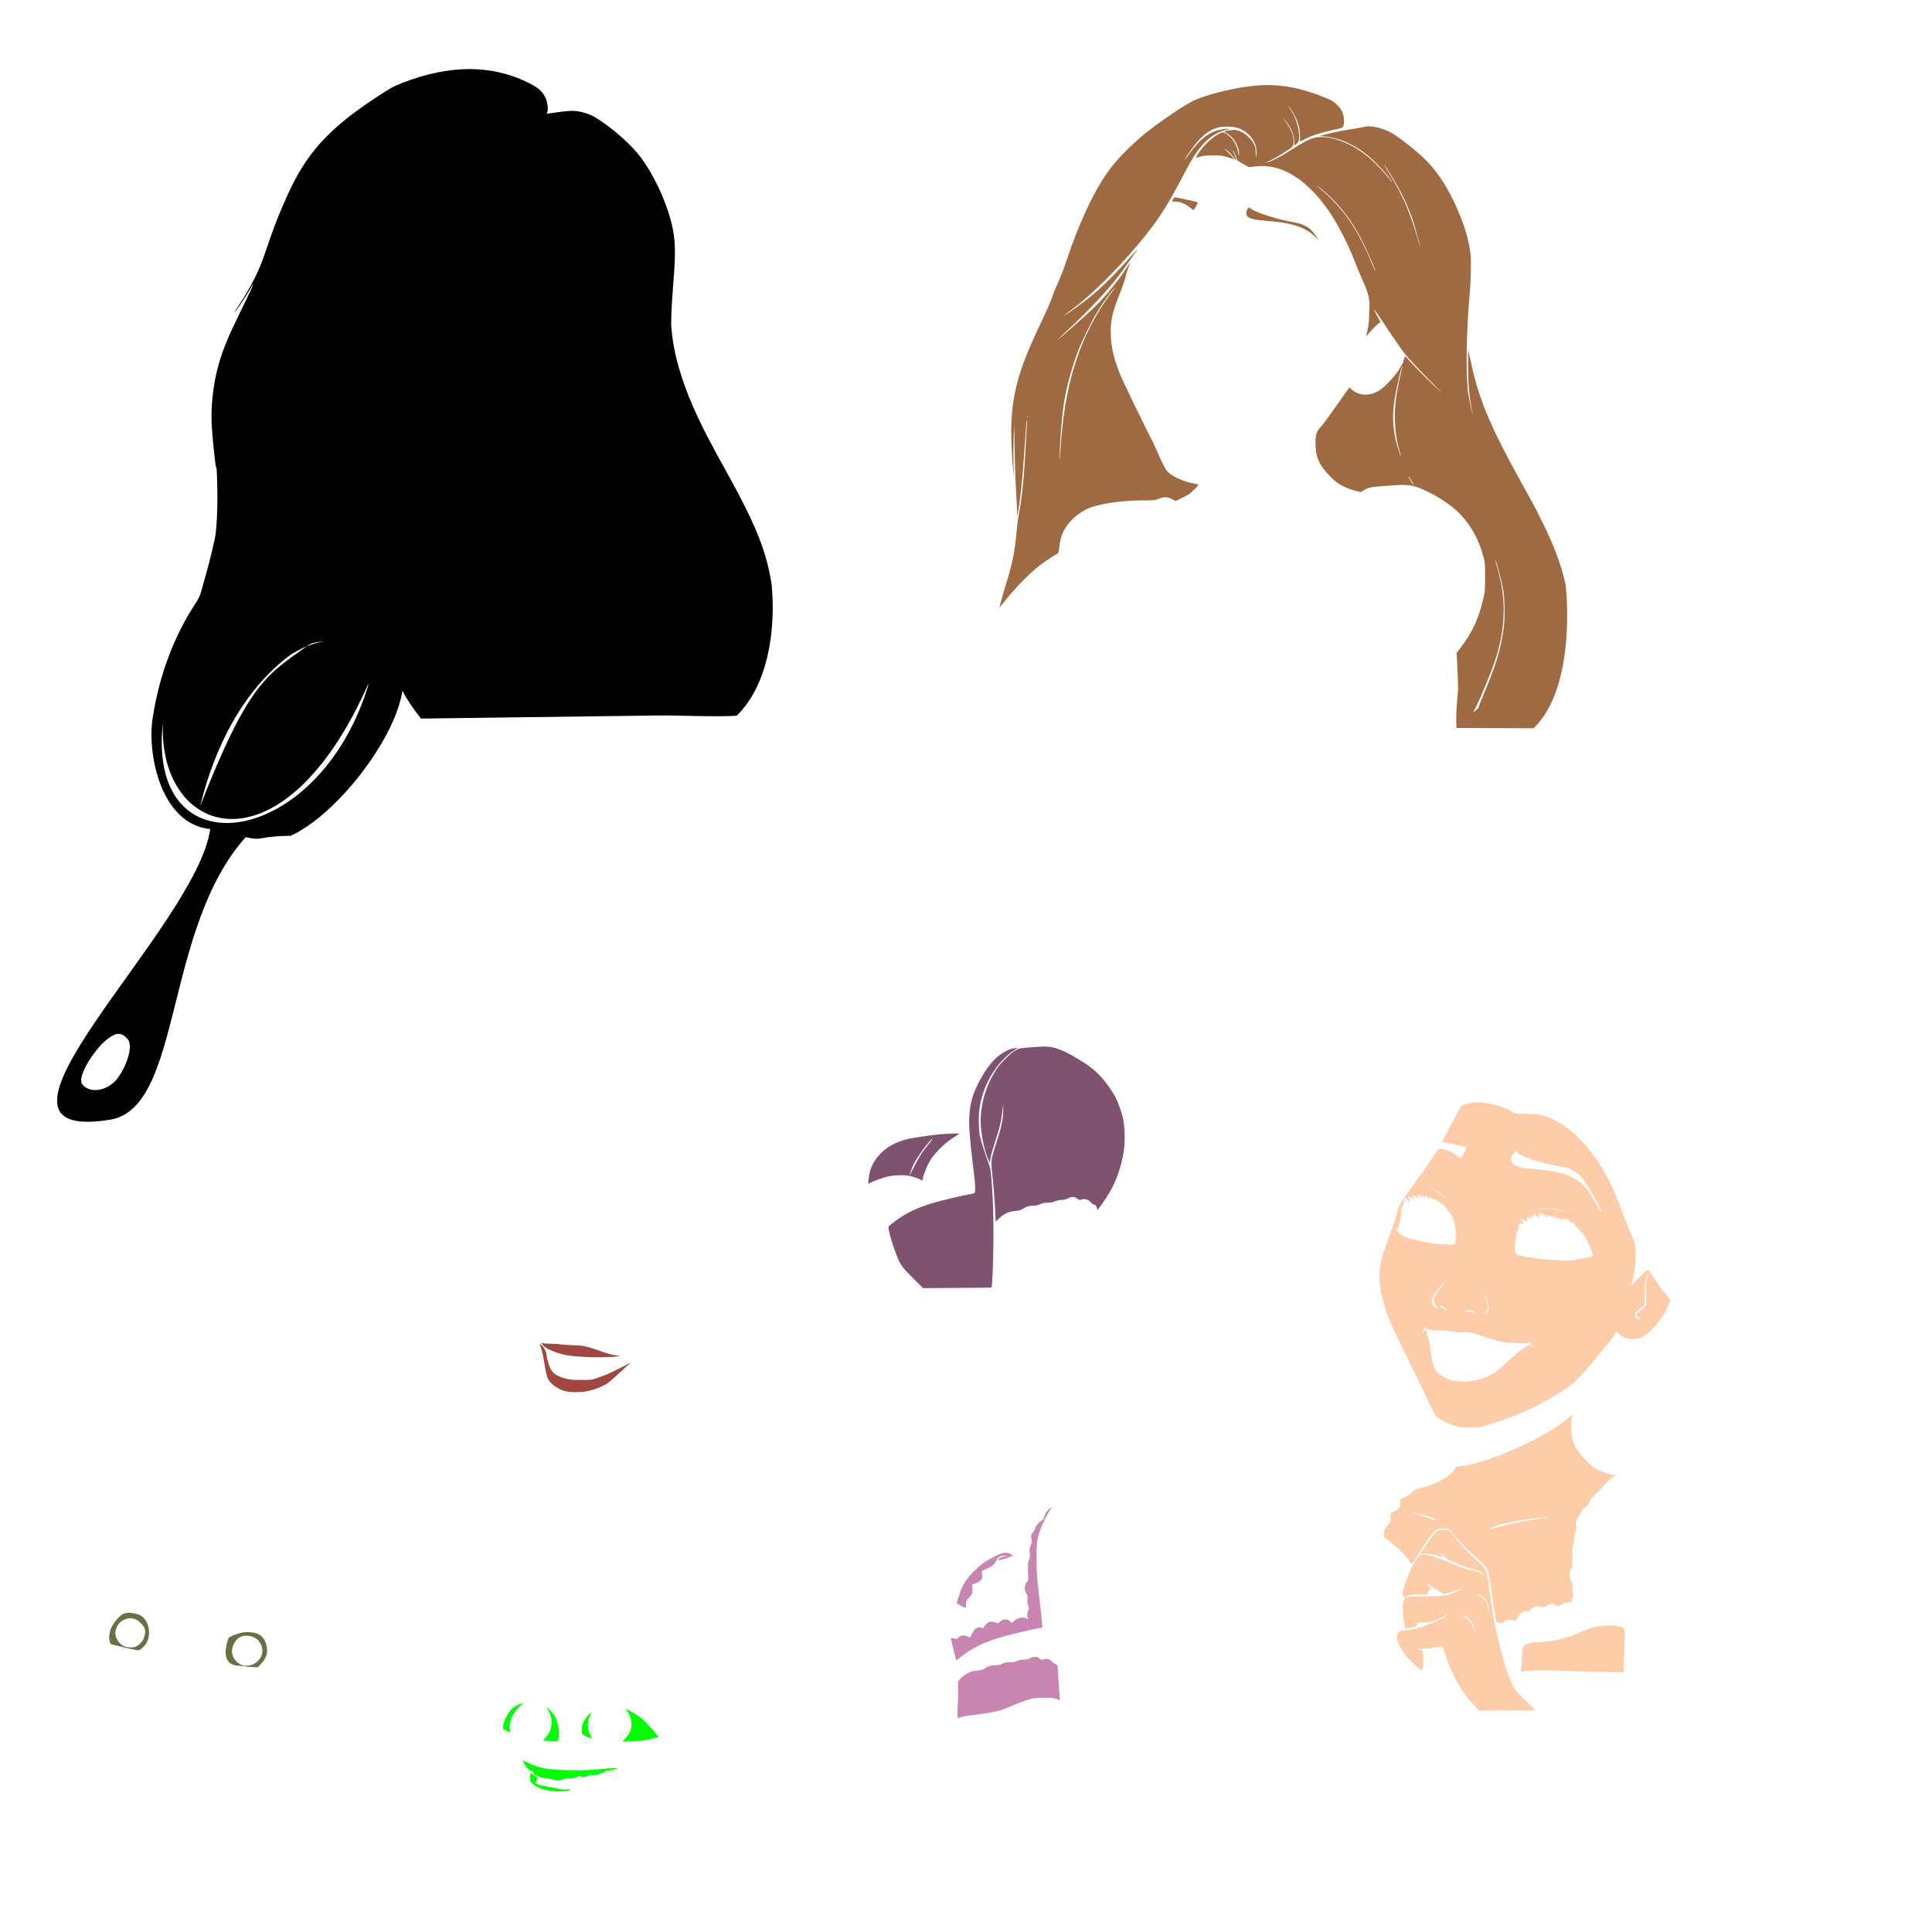 <?xml version="1.0" encoding="UTF-8" standalone="no"?>
<!-- Created with Inkscape (http://www.inkscape.org/) -->

<svg
   xmlns:dc="http://purl.org/dc/elements/1.1/"
   xmlns:cc="http://creativecommons.org/ns#"
   xmlns:rdf="http://www.w3.org/1999/02/22-rdf-syntax-ns#"
   xmlns:svg="http://www.w3.org/2000/svg"
   xmlns="http://www.w3.org/2000/svg"
   xmlns:sodipodi="http://sodipodi.sourceforge.net/DTD/sodipodi-0.dtd"
   xmlns:inkscape="http://www.inkscape.org/namespaces/inkscape"
   width="1080"
   height="1080"
   id="svg2"
   version="1.1"
   inkscape:version="0.47 r22583"
   sodipodi:docname="New document 13">
  <defs
     id="defs4">
    <inkscape:perspective
       sodipodi:type="inkscape:persp3d"
       inkscape:vp_x="0 : 526.18109 : 1"
       inkscape:vp_y="0 : 1000 : 0"
       inkscape:vp_z="744.09448 : 526.18109 : 1"
       inkscape:persp3d-origin="372.04724 : 350.78739 : 1"
       id="perspective10" />
    <inkscape:perspective
       id="perspective3786"
       inkscape:persp3d-origin="0.5 : 0.33333333 : 1"
       inkscape:vp_z="1 : 0.5 : 1"
       inkscape:vp_y="0 : 1000 : 0"
       inkscape:vp_x="0 : 0.5 : 1"
       sodipodi:type="inkscape:persp3d" />
  </defs>
  <sodipodi:namedview
     id="base"
     pagecolor="#ffffff"
     bordercolor="#666666"
     borderopacity="1.0"
     inkscape:pageopacity="0.0"
     inkscape:pageshadow="2"
     inkscape:zoom="0.35"
     inkscape:cx="375"
     inkscape:cy="520"
     inkscape:document-units="px"
     inkscape:current-layer="layer1"
     showgrid="false"
     units="in"
     inkscape:window-width="1280"
     inkscape:window-height="1005"
     inkscape:window-x="-4"
     inkscape:window-y="-4"
     inkscape:window-maximized="1" />
  <g
     inkscape:label="Layer 1"
     inkscape:groupmode="layer"
     id="layer1"
     transform="translate(0,27.638)">
    <path
       style="fill:#000000"
       d="m 262.379,10.966 c -11.659,0.033 -24.359,2.635 -37.165,7.618 -5.487,2.135 -7.069,3.019 -15.886,8.856 -25.597,16.945 -38.096,30.751 -48.36,53.418 -4.943,10.915 -7.439,17.233 -11.405,28.896 -3.317,9.755 -4.432,12.551 -7.198,18.068 -2.581,5.15 -5.208,9.699 -8.373,14.469 -2.989,4.505 -3.426,5.244 -2.235,3.872 1.303,-1.501 6.228,-8.978 8.1,-12.308 0.902,-1.604 1.677,-2.876 1.731,-2.822 0.195,0.195 -2.293,5.593 -7.061,15.298 -6.842,13.922 -9.697,20.79 -12.171,29.306 -3.301,11.359 -4.743,24.806 -3.893,36.336 0.715,9.698 2.22,23.251 2.403,21.657 0.241,-2.104 0.66,8.785 0.661,17.134 0,7.27 -0.426,15.817 -1.018,20.303 -0.441,3.34 -3.836,17.281 -6.012,24.678 -0.896,3.047 -1.902,6.598 -2.235,7.89 -0.448,1.742 -1.237,3.334 -3.053,6.138 -12.336,18.895 -19.979,40.127 -23.608,62.315 -3.9,20.499 4.005,61.081 31.918,63.721 -7.718,55.363 -144.289,176.765 -56.009,162.477 40.676,-6.583 29.638,-106.306 75.809,-157.913 10.602,2.266 6.176,-0.625 25.046,-0.766 25.376,-11.387 58.405,-53.561 62.578,-81.118 2.572,4.828 5.924,10.009 10.419,15.56 l 133.381,-1.742 c 0.021,0.059 0.031,0.097 0.052,0.157 l 0.032,-0.157 c 1.986,-0.005 5.424,-0.01 5.477,-0.01 0.431,0 31.854,0.949 37.616,0.073 17.861,-17.618 21.777,-48.958 19.422,-73.269 -2.998,-19.159 -9.018,-33.963 -26.609,-65.473 -12.545,-22.471 -18.976,-36.196 -23.598,-50.364 -3.14,-9.627 -4.962,-18.113 -5.771,-26.84 -0.395,-4.265 -0.096,-11.791 1.028,-25.875 1.306,-16.353 1.219,-22.747 -0.409,-30.722 -2.836,-13.898 -11.31,-31.924 -19.663,-41.834 -5.185,-6.152 -13.005,-12.999 -20.912,-18.32 -3.444,-2.318 -5.499,-3.319 -8.856,-4.291 -5.087,-1.474 -7.231,-1.426 -19.632,0.378 -1.452,0.211 -1.463,0.196 -1.049,-0.577 0.68,-1.27 0.22,-5.631 -0.829,-7.922 -1.81,-3.954 -4.15,-5.948 -10.734,-9.16 -9.502,-4.636 -20.816,-7.167 -31.929,-7.135 z m -81.254,320.064 -1.941,0.315 c -2.272,0.363 -4.979,1.19 -7.775,2.34 -22.036,15.958 -32.337,19.711 -59.566,89.428 7.877,-32.149 23.391,-64.412 50.396,-84.612 2.868,-1.872 6.074,-3.543 9.17,-4.816 2.096,-1.746 4.87,-2.273 7.534,-2.539 l 2.182,-0.115 z m 24.857,23.44 c -0.076,0.406 -0.151,0.867 -0.231,1.301 -27.804,90.753 -124.207,105.157 -114.673,20.356 -2.96,64.013 66.72,87.361 114.904,-21.657 z M 66.105,550.314 c 1.951,-0.077 3.626,0.99 5.435,3.169 3.617,4.358 -2.6,19.554 -8.394,24.364 -5.794,4.81 -13.423,5.176 -17.04,0.818 -3.617,-4.357 7.133,-19.837 12.927,-24.647 2.897,-2.405 5.121,-3.627 7.072,-3.704 z"
       id="path8587" />
    <path
       id="path8507"
       style="fill:#7f5370;fill-opacity:1"
       d="m 584.03,557.397 c 5.226,-0.023 10.123,1.804 18.666,6.957 5.866,3.538 8.891,5.863 12.329,9.475 2.9,3.048 6.872,8.609 8.604,12.056 1.407,2.799 3.28,8.001 4.092,11.353 1.01,4.168 1.262,13.261 0.504,18.425 -0.988,6.733 -3.083,13.545 -6.065,19.757 -1.513,3.153 -5.925,10.035 -7.869,12.276 l -1.018,1.175 -0.01,-0.923 c -0.015,-1.014 -1.062,-2.266 -1.889,-2.266 -0.289,0 -0.913,-0.457 -1.385,-1.018 -1.549,-1.841 -3.595,-2.448 -5.645,-1.668 -0.73,0.278 -1.068,0.202 -1.952,-0.462 -1.763,-1.324 -3.008,-1.411 -5.162,-0.357 -1.343,0.657 -2.454,0.936 -3.924,0.976 -1.286,0.035 -2.667,0.326 -3.693,0.787 -1.188,0.534 -2.295,0.743 -4.029,0.745 -1.839,0.003 -2.805,0.196 -4.187,0.839 -1.244,0.579 -2.379,0.838 -3.693,0.839 -2.424,0.003 -3.885,0.411 -5.834,1.647 -1.243,0.788 -2.177,1.054 -4.575,1.322 -2.218,0.248 -3.546,0.611 -5.036,1.364 -1.114,0.562 -2.839,1.824 -3.84,2.801 l -1.826,1.773 -0.231,-5.383 c -0.228,-5.358 -0.931,-14.37 -1.521,-19.485 -0.649,-5.621 -0.754,-8.811 -0.357,-10.786 0.218,-1.085 1.352,-4.919 2.529,-8.52 2.967,-9.084 3.908,-13.792 3.798,-19.075 -0.03,-1.418 -0.106,-2.052 -0.168,-1.406 -0.739,7.711 -1.564,11.441 -4.522,20.398 -1.123,3.4 -2.217,7.333 -2.434,8.74 l -0.399,2.55 -1.039,-2.329 c -1.899,-4.257 -3.519,-11.854 -3.977,-18.614 -0.676,-9.99 2.757,-22.274 8.73,-31.215 2.539,-3.8 8.239,-9.423 10.912,-10.765 2.042,-1.025 2.55,-1.123 7.89,-1.532 3.139,-0.24 6.841,-0.445 8.226,-0.451 z m -15.581,0.745 c 0.655,-0.031 0.076,0.318 -2.455,1.962 -2.391,1.552 -6.34,5.471 -8.761,8.688 -5.359,7.12 -8.829,15.69 -9.832,24.301 -0.432,3.711 -0.221,11.783 0.367,14.312 0.761,3.269 2.913,10.018 5.005,15.686 1.112,3.013 1.325,4.909 2.109,18.226 0.802,13.626 0.419,45.54 -0.609,50.784 -0.021,0.107 -17.518,0.23 -38.434,0.346 -0.492,-0.68 -1.901,-2.112 -4.9,-5.047 -5.85,-5.725 -7.401,-7.702 -8.982,-11.458 -3.019,-7.173 -5.899,-17.196 -5.183,-18.058 0.234,-0.282 2.008,-1.691 3.935,-3.137 5.622,-4.221 12.463,-7.457 21.205,-10.031 4.614,-1.359 17.307,-4.357 20.398,-4.816 1.995,-0.296 2.466,-0.48 2.655,-1.06 0.353,-1.086 0.203,-4.721 -0.367,-9.129 -1.239,-9.581 -2.567,-22.503 -2.76,-26.84 -0.475,-10.709 1.247,-18.299 6.138,-27.05 4.148,-7.422 8.164,-12.196 12.413,-14.753 3.237,-1.948 4.611,-2.493 7.02,-2.802 0.466,-0.06 0.82,-0.116 1.039,-0.126 z m -33.638,47.839 c 1.312,0 1.528,0.104 1.196,0.325 -0.355,0.236 -2.174,1.425 -4.04,2.655 -4.425,2.915 -10.111,8.726 -12.255,12.518 -1.751,3.097 -3.804,8.309 -3.851,9.79 l -0.032,1.049 -2.182,-0.934 c -3.8,-1.613 -6.223,-2.099 -10.241,-2.078 -4.155,0.023 -7.541,0.64 -11.857,2.161 -1.6,0.564 -3.651,1.401 -4.554,1.857 l -1.647,0.829 0.241,-2.739 c 0.418,-4.791 1.951,-8.585 4.984,-12.339 4.176,-5.168 9.949,-8.488 17.701,-10.178 7.897,-1.443 15.364,-2.496 22.863,-2.823 1.701,-0.064 2.885,-0.095 3.672,-0.094 z m -13.63,2.875 c -0.624,0.117 -9.392,10.556 -11.437,16.725 -0.813,1.967 -1.416,3.642 -1.343,3.714 0.073,0.073 1.221,-2.029 2.55,-4.669 1.329,-2.64 3.413,-6.317 4.638,-8.163 4.48,-5.585 5.876,-7.66 5.593,-7.607 z" />
    <path
       id="path8597"
       style="fill:#c985b1;fill-opacity:1"
       d="m 562.07,840.376 c 1.114,-0.014 2.109,0.311 3.284,0.944 l 1.165,0.63 c 0.165,0.015 0.23,0.038 0.189,0.094 l -0.189,-0.094 c -2.641,0.193 0.499,0.214 -5.173,1.857 -2.98,0.817 -3.442,0.882 -3.442,0.441 0,-0.556 2.011,-1.583 3.284,-1.689 0.085,-0.007 0.166,0.012 0.241,0 l 2.13,-0.514 c -3.149,-0.17 -3.59,-0.12 -4.774,0.546 -0.951,0.534 -1.461,1.127 -1.868,2.193 -0.711,1.86 -1.955,2.909 -5.362,4.512 l -2.728,1.28 0.168,1.668 c 0.088,0.917 0.07,2.031 -0.042,2.476 -0.24,0.955 -2.239,2.354 -4.187,2.938 l -1.385,0.42 0.199,1.91 c 0.265,2.532 -0.23,3.916 -2.067,5.718 -1.438,1.411 -1.511,1.563 -1.511,3.4 0,1.059 -0.113,1.993 -0.252,2.078 -0.139,0.085 -1.321,-0.472 -2.634,-1.238 -2.044,-1.193 -2.353,-1.492 -2.13,-2.067 0.143,-0.369 0.668,-2.024 1.165,-3.683 1.723,-5.76 4.075,-9.441 9.118,-14.291 3.51,-3.376 6.406,-5.359 11.29,-7.733 2.456,-1.194 4.076,-1.777 5.509,-1.794 z m 25.975,-25.654 -1.039,0.745 c -0.574,0.409 -1.421,1.236 -1.878,1.836 -0.884,1.159 -1.922,3.713 -1.626,4.008 0.097,0.097 -0.542,0.631 -1.417,1.175 -1.622,1.01 -3.515,3.393 -3.515,4.428 0,0.316 -0.45,1.138 -0.997,1.826 -1.335,1.68 -1.497,2.342 -1.007,4.092 0.354,1.265 0.338,1.665 -0.126,2.728 -0.884,2.026 -1.179,3.977 -0.839,5.488 0.25,1.111 0.168,1.745 -0.388,3.232 -0.613,1.639 -0.673,2.384 -0.535,6.6 l 0.157,4.753 -0.986,1.469 c -1.293,1.925 -1.333,3.938 -0.115,6.065 0.765,1.337 0.843,1.749 0.651,3.557 -0.168,1.575 -0.085,2.317 0.357,3.242 0.534,1.12 0.536,1.295 0.021,2.581 -0.608,1.52 -0.708,3.286 -0.231,4.04 0.487,0.771 0.039,1.081 -0.755,0.525 -1.625,-1.138 -5.52,-0.274 -7.261,1.616 l -0.797,0.881 -1.144,-0.997 c -1.762,-1.547 -3.786,-1.35 -5.855,0.577 -0.85,0.792 -0.935,0.803 -1.92,0.294 -0.565,-0.292 -1.73,-0.535 -2.592,-0.535 -1.372,0 -1.723,0.164 -2.791,1.27 -0.671,0.695 -1.371,1.551 -1.563,1.899 -0.292,0.527 -0.471,0.562 -1.07,0.241 -1.94,-1.038 -4.163,0.365 -5.509,3.473 -0.842,1.945 -1.198,2.146 -2.403,1.375 -0.731,-0.468 -1.699,-0.64 -3.169,-0.567 -0.409,0.021 -1.28,0.511 -1.941,1.091 -1.06,0.931 -1.304,1.01 -2.046,0.672 -1.075,-0.49 -2.151,-0.488 -2.151,0 0,0.336 2.516,10.5 2.885,11.657 0.123,0.387 0.247,0.387 0.766,0 0.338,-0.252 1.939,-1.466 3.567,-2.697 5.561,-4.202 10.968,-6.782 20.02,-9.548 4.819,-1.473 15.509,-4.066 21.069,-5.11 l 2.812,-0.525 -0.189,-2.875 c -0.104,-1.58 -0.833,-8.239 -1.616,-14.794 -1.305,-10.919 -1.426,-12.624 -1.448,-20.314 -0.025,-8.866 0.214,-10.923 1.847,-15.97 0.911,-2.814 3.658,-8.584 5.393,-11.332 l 1.375,-2.172 z m -9.025,83.828 c -0.267,-0.003 -0.577,0.02 -0.965,0.052 -1.111,0.092 -2.041,0.383 -2.487,0.787 -0.547,0.495 -1.224,0.649 -2.938,0.661 -1.555,0.011 -2.73,0.24 -3.872,0.755 -1.225,0.554 -2.282,0.743 -4.197,0.745 -2.036,0.003 -2.904,0.172 -4.239,0.829 -1.232,0.606 -2.259,0.831 -3.861,0.85 -2.467,0.029 -4.167,0.54 -5.991,1.805 -0.993,0.688 -1.891,0.93 -4.365,1.186 -2.516,0.26 -3.489,0.532 -5.026,1.396 -2.193,1.233 -3.406,2.19 -4.68,3.704 l -0.902,1.07 0.084,6.243 c 0.407,2.067 -1.118,15.019 0.231,14.238 0.7,-0.708 2.921,-1.167 10.419,-2.119 10.664,-1.355 12.975,-1.947 20.408,-5.236 1.811,-0.802 4.984,-2.007 7.051,-2.686 3.44,-1.13 4.163,-1.246 8.583,-1.396 4.98,-0.168 7.863,0.179 9.38,1.144 l 0.766,0.493 -0.22,-3.966 c -0.12,-2.179 -0.342,-5.704 -0.504,-7.827 -0.162,-2.124 -0.338,-4.834 -0.388,-6.033 -0.088,-2.114 -0.122,-2.201 -1.133,-2.529 -0.574,-0.186 -1.447,-0.819 -1.941,-1.406 -1.232,-1.464 -2.727,-1.911 -4.69,-1.416 -1.457,0.367 -1.596,0.34 -2.623,-0.525 -0.714,-0.601 -1.098,-0.809 -1.899,-0.818 z" />
    <path
       style="fill:#6c6e46;fill-opacity:1"
       d="m 72.012,873.899 c -1.877,0.033 -3.302,0.36 -4.638,1.752 -1.777,1.231 -4.498,4.871 -5.393,7.208 -0.914,2.385 -1.17,5.478 -0.588,7.219 l 0.451,1.343 3.693,0.934 c 3.924,0.988 10.792,2.522 11.521,2.571 0.24,0.016 0.851,-0.197 1.364,-0.462 4.555,-3.114 5.806,-8.425 4.281,-13.619 -1.013,-2.703 -2.757,-4.897 -4.501,-5.645 -1.744,-0.748 -4.386,-1.279 -6.191,-1.301 z m 0.829,3.074 c 1.611,0 3.171,0.515 4.575,1.532 3.923,3.323 4.668,5.37 2.707,10.293 -0.748,1.545 -2.895,3.529 -4.459,4.124 -1.567,0.596 -4.922,0.4 -6.526,-0.378 -2.919,-1.415 -5.135,-5.404 -4.606,-8.279 0.639,-3.473 2.869,-6.032 6.086,-6.967 0.744,-0.216 1.492,-0.325 2.224,-0.325 z m 65.631,7.743 c -3.04,0.008 -6.039,0.819 -8.803,2.151 -0.656,0.308 -1.278,0.664 -1.868,1.06 -2.848,7.549 -2.808,15.678 6.065,15.571 2.753,0.319 5.503,0.762 8.279,0.808 l 2.067,0.042 1.679,-1.826 c 2.453,-2.684 3.421,-4.841 3.421,-7.576 -0.306,-5.736 -2.87,-9.636 -8.73,-10.104 -0.704,-0.087 -1.407,-0.128 -2.109,-0.126 z m -1.291,2.046 c 9.404,-0.62 13.591,11.226 4.386,15.928 -1.445,0.737 -4.441,1.099 -5.687,0.693 -2.903,-0.947 -5.079,-3.129 -5.886,-5.907 -0.544,-1.872 -0.484,-3.059 0.262,-5.047 1.52,-4.071 4.181,-5.615 6.925,-5.666 z"
       id="path8689"
       sodipodi:nodetypes="ccscccsccsccccsssscccccccccccccsscc" />
    <path
       id="path8685"
       style="fill:#00ff00"
       d="m 292.055,956.351 c 0.541,0.204 1.759,0.754 3.116,1.406 6.334,3.045 10.995,3.9 22.664,4.155 7.306,0.16 9.969,0.075 16.326,-0.514 4.178,-0.387 8.408,-0.687 9.401,-0.672 1.786,0.027 1.794,0.035 0.797,0.472 -1.264,0.554 -5.204,1.166 -5.204,0.808 0,-0.147 -0.358,0.096 -0.797,0.535 -0.855,0.855 -3.314,1.702 -5.907,2.046 -1.416,0.188 -1.653,0.129 -2.14,-0.567 l -0.556,-0.787 0,0.755 c 0,0.513 -0.296,0.87 -0.923,1.112 -2.345,0.906 -4.767,0.759 -4.806,-0.294 -0.018,-0.473 -0.076,-0.458 -0.304,0.105 -0.374,0.924 -2.378,1.49 -5.288,1.49 -1.667,0 -2.827,0.21 -3.966,0.713 -1.294,0.572 -1.973,0.669 -3.473,0.493 -1.025,-0.12 -2.311,-0.443 -2.854,-0.713 -0.543,-0.271 -1.68,-0.491 -2.529,-0.493 -3.332,-0.009 -7.031,-1.629 -7.775,-3.41 -0.22,-0.527 -0.559,-0.834 -0.818,-0.734 -0.746,0.286 -3.21,-2.251 -4.071,-4.197 -0.302,-0.682 -0.658,-1.36 -0.892,-1.71 z m 4.606,7.156 c 0.213,-0.019 0.746,0.29 1.28,0.755 0.611,0.532 1.486,1.213 1.941,1.511 0.716,0.469 0.761,0.617 0.367,1.091 -0.25,0.301 -0.381,0.92 -0.294,1.375 0.137,0.718 0.079,0.782 -0.462,0.493 -1.121,-0.6 -0.659,-0.005 0.63,0.808 0.762,0.481 1.989,0.872 3.106,0.976 1.015,0.094 2.3,0.357 2.854,0.588 0.554,0.23 1.838,0.46 2.854,0.514 1.016,0.054 2.527,0.354 3.358,0.661 1.191,0.44 2.116,0.511 4.365,0.336 3.283,-0.256 3.395,0.234 0.189,0.818 -3.964,0.722 -10.482,0.2 -14.28,-1.144 -2.04,-0.722 -4.011,-1.925 -5.183,-3.158 -0.86,-0.905 -0.98,-1.283 -1.007,-3.19 -0.018,-1.19 0.078,-2.27 0.21,-2.403 0.016,-0.017 0.043,-0.029 0.073,-0.032 z m -3.805,-39.115 c -1.184,0.839 -3.278,2.699 -4.249,3.861 -2.748,3.289 -4.237,7.852 -3.578,10.944 0.191,0.897 0.319,1.664 0.283,1.7 -0.035,0.035 -0.972,-0.418 -2.078,-1.007 l -2.015,-1.07 0.063,-1.679 c 0.078,-2.12 2.696,-7.449 4.585,-9.338 1.972,-1.812 4.395,-2.884 6.988,-3.41 z m 12.885,2.508 c 0.581,0 3.713,3.438 4.438,4.869 1.861,3.673 2.641,8.842 1.92,12.685 l -0.231,1.249 -2.56,-0.052 c -2.944,-0.07 -5.76,-0.271 -5.76,-0.409 0,-0.052 0.631,-0.749 1.395,-1.553 2.151,-2.368 3.368,-5.19 3.41,-8.373 -0.019,-2.735 -0.648,-5.01 -1.983,-7.124 -0.445,-0.706 -0.732,-1.291 -0.63,-1.291 z m 43.812,0.901 c 0.072,0.015 0.154,0.035 0.21,0.042 1.379,0.167 5.965,2.801 8.719,5.005 2.471,1.977 6.857,6.71 8.772,9.464 l 0.745,1.07 -1.27,0.346 c -5.738,1.533 -7.197,1.752 -12.853,1.941 l -5.876,0.199 1.616,-1.742 c 0.89,-0.956 2.021,-2.606 2.508,-3.662 1.584,-3.433 0.987,-8.111 -1.437,-11.29 -0.292,-0.382 -0.756,-0.952 -1.133,-1.375 z m -18.813,1.731 c -2.176,3.878 -3.015,8.039 -0.986,12.161 l 1.228,2.392 -0.892,-0.199 c -0.49,-0.113 -1.741,-0.583 -2.78,-1.039 -1.785,-0.782 -1.902,-0.904 -2.078,-2.214 -0.542,-4.042 1.711,-8.419 5.509,-11.101 z" />
    <path
       id="path8527"
       style="fill:#a0473f;fill-opacity:1"
       d="m 301.817,723.789 c 2.247,1.166 3.625,4.212 3.861,6.673 0,1.422 1.305,5.784 2.172,7.261 1.608,2.74 3.927,4.154 8.908,5.414 1.989,0.503 3.717,0.634 8.226,0.63 5.7,-0.005 5.713,-0.01 9.233,-1.238 1.939,-0.676 4.13,-1.485 4.869,-1.794 2.096,-0.876 9.871,-4.707 11.92,-5.876 1.828,-1.043 1.836,-1.045 0.839,-0.136 -0.554,0.505 -3.133,2.861 -5.729,5.236 -2.596,2.374 -5.24,4.707 -5.876,5.183 -2.826,2.117 -7.823,4.12 -12.486,5.005 -3.231,0.613 -8.402,0.619 -11.196,0.01 -3.884,-0.845 -8.146,-3.597 -9.852,-6.358 -0.906,-1.466 -1.584,-4.166 -2.529,-10.125 -0.696,-4.395 -1.354,-7.028 -2.34,-9.296 -0.166,-0.381 -0.154,-0.568 -0.021,-0.588 z m 0.745,-0.745 1.049,0.231 c 0.581,0.128 2.608,0.24 4.501,0.241 1.893,0.003 4.801,0.212 6.463,0.472 1.662,0.26 4.919,0.232 7.219,0.43 6.397,-0.042 11.439,2.611 18.582,4.753 1.262,0.353 3.227,0.754 4.365,0.892 l 2.067,0.252 -1.511,0.252 c -5.476,0.917 -21.364,0.597 -28.036,-0.567 -6.129,-1.069 -12.434,-3.767 -14.018,-5.991 l -0.682,-0.965 z" />
    <path
       id="path8833"
       style="fill:#9f6a42;fill-opacity:1"
       d="m 708.68,19.93 c -8.243,0.004 -17.083,1.398 -27.963,4.145 -4.917,1.241 -11.264,3.41 -13.966,4.774 -5.386,2.719 -18.57,11.684 -26.504,18.026 -5.448,4.355 -12.685,11.365 -16.945,16.41 -6.689,7.921 -12.827,18.655 -19.054,33.335 -3.156,7.44 -4.391,10.73 -7.513,19.873 -2.441,7.151 -4.759,13.064 -6.296,16.096 -0.483,0.953 -1.46,3.445 -2.182,5.54 -1.238,3.59 -2.244,5.848 -8.499,19.18 -11.976,25.527 -15.342,40.64 -14.301,64.172 0.201,4.549 0.568,10.459 0.818,13.137 l 0.462,4.869 -0.189,-8.258 c -0.1,-4.545 -0.046,-11.268 0.115,-14.941 l 0.294,-6.684 0.199,13.598 c 0.112,7.479 0.46,17.678 0.766,22.664 0.306,4.986 0.585,10.501 0.63,12.255 l 0.084,3.19 0.766,-4.585 c 0.96,-5.808 1.896,-14.493 2.592,-23.954 0.299,-4.063 0.837,-11.219 1.196,-15.907 0.359,-4.688 0.651,-8.827 0.651,-9.202 0,-0.375 0.089,-0.593 0.199,-0.483 0.11,0.11 0.035,2.889 -0.168,6.18 -0.203,3.291 -0.6,9.985 -0.881,14.878 -0.795,13.833 -1.875,23.598 -3.546,32.065 -0.365,1.847 -0.889,6.002 -1.165,9.233 -0.89,10.439 -2.325,17.695 -5.666,28.54 -2.515,8.164 -4.033,13.766 -3.725,13.766 0.053,0 1.056,-1.247 2.224,-2.77 5.276,-6.876 13.429,-15.321 19.453,-20.156 2.333,-1.873 6.46,-4.661 10.576,-7.135 0.576,-0.346 0.758,-1.011 1.112,-4.197 0.657,-5.906 2.386,-9.671 6.558,-14.28 2.139,-2.364 5.995,-5.132 9.139,-6.558 6.13,-2.78 18.846,-4.669 31.478,-4.669 5.773,0 6.149,-0.038 8.258,-0.892 3.041,-1.232 4.825,-1.191 7.46,0.168 l 2.099,1.081 3.872,-1.899 c 3.254,-1.594 4.275,-2.292 6.317,-4.333 1.339,-1.339 2.434,-2.592 2.434,-2.781 0,-0.189 -1.095,-0.531 -2.434,-0.755 -4.913,-0.823 -11.312,-3.564 -14.165,-6.075 -1.597,-1.406 -3.114,-4.248 -6.726,-12.549 -1.045,-2.401 -2.274,-5.045 -2.739,-5.876 -1.937,-3.468 -16.101,-32.682 -17.418,-35.926 -3.573,-8.81 -5.166,-15.286 -5.435,-22.034 -0.308,-7.713 0.677,-12.767 4.26,-21.783 2.652,-6.672 3.453,-9.037 4.365,-12.927 0.297,-1.266 1.551,-4.608 2.434,-6.705 -5.332,8.084 -7.169,10.546 -11.762,16.064 -5.603,6.732 -8.621,9.699 -20.922,20.576 -3.941,3.485 -9.342,7.923 -8.027,6.6 0.462,-0.464 2.879,-2.711 5.372,-4.994 10.399,-9.524 22.306,-22.169 28.435,-30.198 2.763,-3.619 10.909,-15.109 10.713,-15.109 -0.06,0 -2.379,2.545 -5.152,5.645 -9.898,11.067 -17.511,18.319 -25.434,24.227 -4.399,3.281 -10.576,7.531 -10.576,7.282 0,-0.074 2.229,-1.798 4.952,-3.83 10.648,-7.944 24.878,-22.049 37.521,-37.186 9.493,-11.364 14.606,-19.103 22.496,-34.09 1.99,-3.779 4.378,-8.232 5.309,-9.894 6.387,-11.403 12.567,-17.069 20.712,-18.981 2.603,-0.611 1.534,-0.787 -1.941,-0.325 -7.002,0.93 -12.662,5.054 -18.845,13.714 -1.342,1.88 -2.506,3.41 -2.581,3.41 -0.297,0 2.517,-4.238 5.026,-7.576 4.609,-6.132 8.863,-9.358 13.976,-10.587 2.376,-0.571 7.038,-0.562 9.401,0.011 6.536,1.585 11.411,7.049 11.689,13.116 0.064,1.385 -0.004,2.849 -0.157,3.253 -0.183,0.484 -0.283,-0.259 -0.294,-2.182 -0.013,-2.472 -0.164,-3.199 -0.944,-4.816 -1.847,-3.825 -6.686,-7.498 -10.451,-7.922 -1.368,-0.154 -5.285,0.388 -6.002,0.829 -0.155,0.095 0.47,0.6 1.385,1.123 3.91,2.233 6.841,7.331 6.747,11.731 -0.03,1.382 -0.064,1.31 -0.472,-0.923 -0.84,-4.599 -3.039,-8.156 -6.432,-10.409 -1.75,-1.162 -1.874,-1.187 -3.064,-0.766 -2.85,1.008 -7.797,5.052 -10.891,8.908 -1.812,2.258 -3.698,5.311 -3.148,5.099 2.799,-1.074 5.016,-1.391 9.611,-1.375 4.248,0.015 5.211,0.129 7.555,0.871 1.477,0.468 2.971,0.975 3.316,1.123 0.565,0.241 0.59,0.186 0.22,-0.504 -0.482,-0.901 -3.506,-3.989 -4.711,-4.816 -0.819,-0.563 -0.809,-0.568 0.252,-0.063 1.627,0.775 3.251,2.327 4.659,4.449 0.693,1.044 1.322,1.721 1.395,1.5 0.205,-0.616 -0.887,-3.614 -1.7,-4.669 -0.535,-0.694 -0.57,-0.816 -0.126,-0.462 0.783,0.625 1.837,2.708 2.161,4.27 0.236,1.138 0.521,1.373 3.557,3.053 l 3.284,1.826 3.557,-0.399 c 8.754,-0.995 16.787,1.453 25.214,7.702 15.487,11.804 25.149,31.39 32.495,50.522 3.354,8.424 7.128,13.716 5.981,22.979 -0.021,5.463 -0.138,6.756 -0.892,10.083 l -0.86,3.819 1.542,-1.805 c 0.85,-0.991 2.31,-2.567 3.242,-3.505 0.932,-0.937 2.061,-1.954 2.508,-2.256 l 0.808,-0.546 -1.081,-1.941 c -9.894,-18.296 13.041,19.502 17.386,22.727 2.133,2.493 7.355,8.008 11.605,12.255 4.249,4.247 7.05,7.108 6.222,6.358 -5.877,-5.326 -12.279,-11.574 -15.97,-15.592 l -4.344,-4.722 -0.556,1.27 c -0.309,0.7 -0.574,1.61 -0.588,2.025 -0.014,0.415 -0.144,0.755 -0.283,0.755 -0.14,0 -0.589,0.718 -0.997,1.595 -1.965,4.229 -9.253,12.108 -13.021,14.07 -5.254,2.737 -10.859,2.274 -14.574,-1.196 -0.609,-0.569 -1.148,-1.039 -1.196,-1.039 -0.048,0 -0.518,0.642 -1.049,1.427 -0.531,0.785 -1.735,2.485 -2.676,3.777 -0.941,1.293 -3.242,4.541 -5.11,7.219 -3.318,4.757 -5.649,7.845 -8.226,10.87 -1.601,1.88 -2.085,4.433 -1.826,9.779 0.21,4.316 0.969,6.927 3.011,10.398 1.527,2.595 6.159,7.61 8.94,9.674 2.484,1.843 6.677,3.718 10.283,4.606 l 3.022,0.745 1.91,-1.154 c 2.474,-1.503 4.104,-1.794 14.133,-2.487 9.436,-0.652 11.758,-0.472 16.368,1.228 7.354,2.711 17.295,8.868 22.129,13.714 6.151,6.166 10.365,13.139 13.042,21.552 1.788,5.619 1.927,6.645 1.91,14.753 -0.015,6.996 -0.093,7.863 -0.955,11.72 -2.412,10.8 -6.107,18.916 -12.36,27.144 l -2.623,3.463 0.346,5.949 c 0.192,3.275 0.422,9.727 0.514,14.343 -0.595,6.516 -1.479,15.649 -0.892,21.646 l 43.04,0.147 c 18.245,-17.448 20.463,-54.785 17.953,-80.215 -2.32,-10.658 -6.359,-21.55 -12.948,-34.919 -3.731,-7.572 -4.475,-8.963 -11.899,-22.328 -16.855,-30.345 -23.635,-46.379 -27.732,-65.589 -0.36,-1.688 -0.948,-4.283 -1.301,-5.76 l -0.64,-2.686 -0.032,7.45 c -0.046,11.199 0.686,19.286 2.539,28.141 0.665,4.278 -3.474,-14.487 -2.781,-14.669 -1.059,-10.315 -0.575,-33.579 1.07,-51.33 0.738,-7.958 0.988,-18.908 0.525,-23.126 -0.987,-8.988 -4.089,-18.692 -9.611,-30.072 -5.82,-11.992 -11.942,-20.084 -20.786,-27.49 -4.963,-4.156 -10.521,-8.317 -13.388,-10.02 -4.656,-2.766 -11.864,-4.515 -15.099,-3.662 -0.785,0.207 -3.391,0.686 -5.792,1.06 -5.851,0.91 -10.526,1.827 -15.781,3.116 -4.07,0.999 -4.252,1.081 -2.686,1.154 8.739,0.411 17.776,4.205 25.854,10.849 3.094,2.545 9.366,8.985 11.416,11.731 0.896,1.2 1.776,2.371 1.952,2.602 0.176,0.231 0.228,0.42 0.126,0.42 -0.102,0 -1.029,-1.095 -2.067,-2.434 -2.102,-2.711 -6.507,-7.282 -10.083,-10.482 -9.987,-8.936 -23.298,-13.899 -31.541,-11.752 -2.708,0.705 -6.586,2.719 -11.941,6.201 -5.311,3.453 -10.164,6.104 -12.916,7.051 -2.905,1 -2.725,0.839 1.165,-1.028 3.478,-1.67 10.42,-6.071 11.563,-7.334 0.356,-0.394 0.65,-1.417 0.755,-2.602 0.279,-3.143 -1.285,-6.986 -4.816,-11.804 l -1.144,-1.574 1.217,1.343 c 3.112,3.427 5.377,8.767 5.089,12.003 -0.094,1.062 -0.075,1.931 0.052,1.931 0.128,0 0.729,-0.416 1.333,-0.923 0.937,-0.789 1.124,-1.198 1.291,-2.843 0.493,-4.857 -2.051,-12.915 -5.498,-17.386 l -1.165,-1.511 1.406,1.511 c 1.707,1.831 4.419,7.349 5.204,10.576 0.33,1.357 0.571,3.653 0.567,5.425 l -0.01,3.064 2.739,-1.437 c 3.576,-1.881 8.858,-3.596 15.445,-5.015 3.796,-0.818 5.455,-1.317 5.781,-1.752 1.194,-1.591 0.848,-6.141 -0.693,-9.181 -1.061,-2.093 -3.885,-4.766 -6.348,-6.002 -1.122,-0.563 -4.312,-1.846 -7.082,-2.854 -9.918,-3.608 -18.494,-5.387 -27.837,-5.383 z m 64.865,44.289 0.693,0.839 c 1.336,1.619 6.909,10.956 9.118,15.277 2.783,5.445 4.918,10.54 6.862,16.358 0.258,0.816 5.86,20.518 2.927,11.269 -1.357,-5.396 -5.259,-16.676 -7.565,-21.866 -2.395,-5.391 -5.427,-11.085 -8.856,-16.641 -1.189,-1.926 -2.394,-3.89 -2.676,-4.365 l -0.504,-0.871 z m -37.353,12.087 c 0.008,-0.039 0.261,0.114 0.913,0.567 4.017,2.847 9.759,8.467 13.871,13.577 3.851,4.786 7.639,10.829 11.017,17.585 2.81,5.619 7.122,15.699 6.841,15.98 -0.062,0.062 -1.084,-2.262 -2.277,-5.162 -4.258,-10.354 -9.187,-19.324 -14.543,-26.473 -3.244,-4.33 -9.482,-10.844 -13.21,-13.798 -0.434,-0.348 -2.637,-2.159 -2.613,-2.277 z m -38.098,11.961 -0.682,0.86 c -0.901,1.146 -0.921,3.475 -0.042,4.27 1.402,1.269 4.02,1.889 10.052,2.382 7.726,0.631 10.487,1.031 15.046,2.182 5.678,1.434 9.829,3.705 13.189,7.198 0.636,0.662 1.217,1.196 1.28,1.196 0.063,0 -0.484,-0.869 -1.217,-1.931 -3.58,-5.187 -6.265,-6.722 -14.144,-8.142 -7.962,-1.435 -18.881,-4.92 -21.961,-6.999 l -1.521,-1.018 z m -74.759,44.845 c 0.058,0.029 -0.543,0.852 -1.868,2.623 -17.945,23.995 -26.754,51.603 -28.781,90.152 -0.202,3.849 -0.283,4.461 -0.315,2.35 -0.093,-6.183 0.994,-20.882 2.151,-29.043 1.372,-9.679 4.487,-21.29 8.436,-31.394 2.019,-5.167 7.196,-15.688 10.104,-20.544 2.841,-4.745 7.162,-10.845 9.475,-13.367 0.487,-0.531 0.763,-0.794 0.797,-0.776 z m 160.599,43.502 c 0.115,-0.081 -0.234,1.771 -1.06,5.404 -2.61,11.485 -3.406,18.141 -3.106,26.074 0.226,5.973 1.107,11.538 2.55,16.106 0.552,1.748 0.961,3.226 0.902,3.284 -0.059,0.059 -0.577,-1.222 -1.154,-2.843 -2.77,-7.777 -3.851,-16.259 -3.095,-24.269 0.441,-4.675 2.109,-13.341 3.851,-19.978 0.652,-2.485 1.023,-3.714 1.112,-3.777 z m -209.599,28.288 c 0.019,-0.002 0.04,0.027 0.063,0.084 0.092,0.227 0.096,0.681 0.01,1.007 -0.085,0.327 -0.161,0.134 -0.168,-0.42 -0.005,-0.415 0.036,-0.666 0.094,-0.672 z m 212.883,33.629 c 0.003,-0.004 0.004,-0.001 0.01,0 0.12,0.017 0.708,0.841 1.479,2.099 2.022,3.295 2.124,3.996 0.136,0.955 -0.751,-1.149 -1.481,-2.476 -1.616,-2.938 -0.019,-0.065 -0.021,-0.104 -0.01,-0.115 z m 48.696,46.849 c 0.435,0.01 3.433,11.277 4.354,16.389 0.882,4.89 1.062,15.544 0.357,21.174 -1.456,11.619 -4.534,21.852 -11.332,37.71 -1.652,3.853 -2.914,7.226 -2.812,7.492 -1.028,0.807 -4.568,4.672 -1.542,-0.336 3.681,-7.529 9.027,-20.611 11.133,-27.249 5.786,-18.238 5.99,-34.078 0.672,-51.791 -0.537,-1.789 -0.92,-3.309 -0.85,-3.379 0.006,-0.006 0.014,-0.011 0.021,-0.011 z M 698.481,32.081 c 0,0.002 -0.003,0.008 0,0.011 0.228,0.253 18.893,6.664 8.121,2.896 -1.678,-0.812 -4.398,-1.846 -6.044,-2.298 -1.335,-0.419 -1.961,-0.602 -2.067,-0.609 -0.008,-4.7e-4 -0.009,-0.002 -0.01,0 z m -41.456,50.574 c 0.065,0.003 0.13,0.015 0.199,0.032 0.401,0.092 2.953,0.627 5.676,1.186 5.186,1.063 6.637,1.487 6.631,1.92 0,0.143 -0.448,1.037 -0.997,1.994 -0.548,0.956 -1.117,1.811 -1.259,1.899 -0.142,0.088 -1.018,-0.449 -1.941,-1.196 -2.676,-2.167 -5.656,-3.43 -8.142,-3.442 -1.154,-0.005 -2.098,-0.066 -2.099,-0.136 -2e-4,-0.07 0.319,-0.637 0.703,-1.259 0.401,-0.648 0.684,-0.936 1.039,-0.986 0.059,-0.008 0.124,-0.014 0.189,-0.011 z" />
    <path
       id="path8673"
       style="fill:#ffccaa"
       d="m 796.858,714.078 c -0.096,-0.011 -0.328,0.362 -0.703,1.123 -0.455,0.923 -0.817,1.981 -0.808,2.35 0.012,0.484 0.167,0.343 0.567,-0.504 0.305,-0.646 0.607,-1.233 0.661,-1.312 0.151,-0.22 1.056,1.111 0.913,1.343 -0.069,0.112 0.181,1.017 0.556,2.004 0.375,0.987 0.974,3.844 1.333,6.348 1.713,11.97 2.436,13.566 7.492,16.599 2.413,1.448 4.929,2.229 8.258,2.539 1.385,0.129 2.896,0.187 3.358,0.136 0.462,-0.05 1.917,-0.173 3.232,-0.273 4.726,-0.36 11.274,-2.764 14.774,-5.425 0.946,-0.719 3.781,-3.21 6.296,-5.54 5.096,-4.722 7.081,-6.328 10.283,-8.3 l 2.182,-1.354 0.955,1.07 0.955,1.06 -0.724,-1.343 c -1.031,-1.934 -2.005,-3.142 -2.015,-2.497 -0.004,0.286 0.157,0.681 0.357,0.881 0.524,0.524 -10.805,0.191 -14.637,-0.43 -1.662,-0.27 -5.423,-1.32 -8.363,-2.329 -5.103,-1.007 -7.912,-3.735 -15.309,-3.022 -3.047,-0.24 -6.07,-0.6 -6.715,-0.797 -0.645,-0.198 -3.289,-0.374 -5.876,-0.388 -5.47,-0.03 -7.097,-0.426 -6.978,-1.689 0.016,-0.166 0,-0.247 -0.042,-0.252 z m 24.49,-9.359 c -0.989,0.022 -2.049,0.291 -2.864,0.787 -0.507,0.308 -0.573,0.415 -0.168,0.262 1.558,-0.586 4.014,-0.509 5.204,0.168 0.646,0.368 1.208,0.682 1.249,0.693 0.04,0.011 -0.008,-0.197 -0.105,-0.451 -0.097,-0.254 -0.665,-0.723 -1.27,-1.049 -0.546,-0.294 -1.277,-0.427 -2.046,-0.409 z m -16.117,-2.508 c -0.312,-0.012 -0.514,0.106 -0.514,0.399 0,0.185 0.286,0.336 0.63,0.336 0.343,0 1.288,0.531 2.099,1.175 1.713,1.362 1.774,1.391 1.322,0.546 -0.645,-1.205 -2.599,-2.42 -3.536,-2.455 z m 24.091,-6.61 c -0.028,0.028 0.003,0.159 0.095,0.399 1.121,3.263 3.772,6.895 1.165,10.02 -0.53,0.53 -0.776,0.955 -0.546,0.955 0.617,0 1.817,-1.382 2.235,-2.581 0.174,-2.609 -1.438,-6.186 -2.665,-8.583 -0.166,-0.165 -0.255,-0.238 -0.283,-0.21 z m -20.975,-8.069 c -0.031,0.009 -0.081,0.049 -0.168,0.136 -0.753,0.757 -5.723,7.389 -6.736,8.992 -1.737,2.747 -1.331,5.085 1.175,6.789 1.8,1.223 1.988,1.045 0.609,-0.567 -1.571,-1.835 -2.073,-3.481 -1.553,-5.057 0.214,-0.65 1.492,-2.649 2.843,-4.438 1.953,-2.586 4.128,-5.94 3.83,-5.855 z m 113.582,-3.557 -0.682,0.797 c -1.468,1.691 -1.832,3.802 -1.847,10.618 -0.008,3.509 -0.143,6.577 -0.294,6.81 -0.151,0.233 -1.057,0.925 -2.015,1.542 -0.957,0.617 -2.028,1.448 -2.382,1.847 -0.813,0.915 -0.828,2.52 -0.032,3.4 0.435,0.481 1.005,0.672 1.983,0.651 1.369,-0.03 1.376,-0.037 0.346,-0.336 -2.559,-0.743 -2.755,-2.718 -0.42,-4.26 0.761,-0.503 1.91,-1.412 2.55,-2.015 l 1.165,-1.091 -0.241,-5.624 c -0.248,-5.873 0.087,-8.644 1.353,-11.258 l 0.514,-1.081 z m -60.385,-33.88 c -0.121,0.008 -0.014,0.307 0.294,0.881 0.373,0.697 0.37,0.698 -0.64,-0.021 -1.313,-0.935 -1.555,-0.912 -0.902,0.084 0.417,0.636 0.439,0.845 0.095,0.965 -0.324,0.113 -0.268,0.351 0.231,0.934 l 0.672,0.787 -1.175,-0.797 c -0.646,-0.439 -1.577,-1.27 -2.078,-1.836 -0.914,-1.033 -1.212,-0.983 -0.63,0.105 0.451,0.843 -0.074,1.584 -0.64,0.902 -0.772,-0.931 -1.081,-0.551 -0.367,0.451 0.943,1.325 0.871,1.67 -0.147,0.713 -0.931,-0.875 -1.531,-0.693 -0.797,0.241 0.431,0.549 0.414,0.554 -0.157,0.105 -0.341,-0.268 -0.899,-0.536 -1.238,-0.588 -0.527,-0.08 -0.591,0.081 -0.43,1.07 l 0.189,1.154 -1.102,-0.315 c -0.607,-0.174 -1.457,-0.643 -1.889,-1.049 -1.015,-0.954 -1,-0.475 0.042,1.217 1.078,1.75 1.061,1.973 -0.136,1.354 -1.251,-0.647 -1.56,-0.652 -1.028,-0.01 0.495,0.597 -0.015,0.687 -0.598,0.105 -0.29,-0.29 -0.409,-0.297 -0.409,-0.021 0,0.211 0.151,0.473 0.336,0.588 0.584,0.361 0.4,1.273 -0.21,1.039 -0.442,-0.17 -0.481,-0.115 -0.168,0.262 0.486,0.585 -0.067,2.28 -0.703,2.151 -0.312,-0.063 -0.396,0.377 -0.315,1.637 0.064,0.983 -0.117,2.391 -0.42,3.284 -0.655,1.93 -0.686,5.549 -0.063,7.04 0.433,1.037 0.661,1.165 3.379,1.847 4.266,1.07 12.002,2.073 18.142,2.361 2.955,0.139 5.674,0.278 6.044,0.304 2.952,0.213 10.616,-0.984 14.826,-2.319 l 1.049,-0.336 -0.672,-2.256 c -0.723,-2.414 -3.76,-8.55 -5.183,-10.482 -0.736,-0.999 -0.822,-1.05 -0.619,-0.336 0.148,0.52 -0.157,0.233 -0.797,-0.755 -0.568,-0.877 -1.148,-1.594 -1.291,-1.595 -0.143,0 -0.858,-0.837 -1.595,-1.857 -0.737,-1.02 -1.395,-1.69 -1.458,-1.5 -0.228,0.684 -0.976,0.312 -1.889,-0.923 -0.8,-1.083 -0.911,-1.142 -0.755,-0.42 l 0.189,0.839 -0.525,-0.755 c -0.538,-0.78 -1.351,-1.082 -0.902,-0.336 0.171,0.285 0.071,0.281 -0.315,-0.032 -0.482,-0.391 -0.568,-0.391 -0.577,0 -0.007,0.312 -0.114,0.262 -0.346,-0.136 -0.497,-0.853 -1.072,-0.732 -0.797,0.168 0.211,0.691 0.134,0.669 -0.871,-0.252 -0.725,-0.664 -1.03,-0.807 -0.892,-0.42 0.334,0.939 -0.326,0.689 -1.123,-0.43 -0.865,-1.215 -1.333,-1.066 -0.525,0.168 0.804,1.227 0.073,1.046 -0.976,-0.241 -0.818,-1.004 -0.865,-1.024 -0.651,-0.252 0.232,0.837 0.225,0.836 -0.871,-0.168 -0.86,-0.788 -1.047,-0.855 -0.86,-0.336 0.22,0.613 0.178,0.606 -0.556,-0.084 -0.886,-0.832 -1.566,-1.024 -0.934,-0.262 0.223,0.268 0.355,0.727 0.294,1.018 -0.081,0.382 -0.607,0.047 -1.878,-1.207 -0.992,-0.979 -1.523,-1.458 -1.679,-1.448 z m 4.134,-2.308 c -1.524,0.029 -3.048,0.206 -4.522,0.472 -0.117,0.005 -0.217,0.039 -0.273,0.095 -0.112,0.112 0.087,0.193 0.441,0.178 4.644,-1.132 9.559,-0.184 13.861,1.668 -2.805,-1.842 -6.154,-2.477 -9.506,-2.413 z m -72.808,-7.376 c -0.035,-0.003 -0.065,0.004 -0.094,0.01 -0.079,0.018 -0.14,0.068 -0.189,0.147 -0.158,0.256 0.02,0.726 0.451,1.186 1.035,1.102 0.506,0.93 -1.416,-0.451 -1.724,-1.239 -2.275,-0.986 -0.944,0.43 0.947,1.008 0.686,0.985 -0.734,-0.063 -1.719,-1.268 -1.979,-1.007 -0.504,0.504 1.806,1.849 1.19,1.698 -0.85,-0.21 -1.795,-1.679 -2.054,-1.527 -0.986,0.567 0.56,1.099 0.592,1.322 0.178,1.322 -0.275,0 -0.839,-0.453 -1.249,-1.007 -1.239,-1.676 -1.622,-1.111 -0.797,1.175 0.199,0.551 0.115,0.521 -0.483,-0.168 l -0.734,-0.839 0.199,1.847 c 0.175,1.644 0.144,1.785 -0.283,1.238 -0.456,-0.585 -0.746,-0.57 -0.598,0.168 0.935,4.681 -0.156,1.422 -0.556,0.693 -0.139,-0.254 -0.367,0.118 -0.241,0.514 0.538,1.694 0.273,5.343 -0.567,7.796 -0.474,1.385 -0.971,2.971 -1.102,3.526 -0.131,0.554 -0.303,0.818 -0.388,0.588 -0.085,-0.231 -0.298,-0.42 -0.472,-0.42 -0.54,0 0.627,1.897 1.752,2.843 2.718,2.287 6.937,3.601 17.659,5.519 2.41,0.431 5.276,0.663 8.541,0.682 l 4.911,0.021 0.241,-1.931 c 0.671,-5.359 -0.472,-11.856 -2.644,-15.025 -1.013,-1.478 -4.594,-5.876 -4.785,-5.876 -0.09,0 -0.057,0.189 0.073,0.42 0.13,0.231 -0.388,-0.172 -1.154,-0.902 -0.766,-0.73 -1.395,-1.221 -1.395,-1.091 0,0.13 -0.322,-0.081 -0.713,-0.472 -0.498,-0.498 -0.775,-0.599 -0.944,-0.325 -0.175,0.284 -0.361,0.248 -0.672,-0.126 -0.235,-0.284 -0.566,-0.43 -0.734,-0.325 -0.169,0.104 -0.607,-0.158 -0.965,-0.588 l -0.651,-0.787 -0.01,0.818 -0.01,0.818 -0.944,-0.902 c -1.149,-1.101 -1.522,-1.146 -1.217,-0.147 0.212,0.694 0.141,0.683 -0.818,-0.22 -1.137,-1.07 -1.871,-0.957 -0.881,0.136 0.879,0.971 0.457,0.836 -1.018,-0.336 -0.624,-0.496 -1.013,-0.74 -1.259,-0.755 z m 6.138,-3.903 c -0.277,0.009 0.302,0.292 1.28,0.64 1.968,0.699 5.828,3.152 7.093,4.501 0.448,0.478 0.968,0.86 1.154,0.86 0.438,0 -1.878,-2.088 -3.809,-3.442 -1.598,-1.12 -4.88,-2.588 -5.718,-2.56 z m 48.318,-20.607 -0.997,0.955 c -1.993,1.909 -2.028,4.978 -0.073,6.516 1.481,1.165 4.931,1.992 9.779,2.35 16.571,1.226 23.994,3.764 29.935,10.209 2.397,2.6 3.044,3.603 7.754,12.066 0.805,1.446 1.516,2.483 1.574,2.308 0.491,-1.473 -8.392,-16.825 -11.93,-20.618 -2.874,-3.081 -5.249,-4.126 -12.392,-5.477 -10.548,-1.995 -19.742,-5.005 -22.548,-7.376 l -1.102,-0.934 z m -21.541,-27.281 c 6.549,0.003 15.5,2.439 20.051,5.655 0.917,0.648 1.468,0.709 7.387,0.734 5.994,0.025 6.585,0.075 9.401,0.944 15.739,5.045 25.962,17.916 34.258,31.541 3.357,5.888 6.125,12.17 11.321,25.759 1.306,3.416 3.158,8.032 4.124,10.251 1.625,3.734 1.777,4.298 1.994,7.555 0.283,4.263 -0.196,9.721 -1.343,15.235 -0.466,2.238 -0.941,4.363 -1.049,4.732 -0.108,0.369 0.413,-0.084 1.154,-1.007 2.837,-3.534 7.843,-8.113 8.457,-7.733 0.156,0.096 1.011,1.348 1.899,2.781 2.568,4.143 5.566,8.237 8.982,12.266 1.152,1.359 1.547,2.059 1.322,2.35 -0.176,0.228 -0.87,1.751 -1.542,3.379 -1.425,3.45 -3.511,6.579 -7.219,10.828 -4.529,5.191 -7.629,6.949 -12.318,6.999 -2.267,0.024 -2.99,-0.121 -4.659,-0.902 -1.088,-0.509 -2.474,-1.451 -3.074,-2.088 l -1.091,-1.154 -1.784,2.424 c -1.849,2.513 -8.238,10.479 -12.832,16.012 -3.349,4.033 -9.614,10.448 -11.815,12.087 -5.922,4.411 -17.82,11.01 -26.557,14.732 -5.213,2.221 -14.059,5.408 -19.778,7.135 -3.56,1.075 -3.9,1.113 -9.401,1.112 -5.256,0 -5.939,-0.066 -8.635,-0.902 -3.865,-1.199 -7.692,-3.098 -9.548,-4.732 -1.167,-1.028 -1.948,-2.258 -3.515,-5.519 -1.109,-2.308 -2.31,-4.932 -2.665,-5.834 -0.355,-0.902 -3.159,-6.73 -6.233,-12.958 -13.01,-26.364 -14.355,-29.321 -16.736,-36.682 -3.005,-9.294 -3.821,-16.328 -2.739,-23.671 0.611,-4.146 1.247,-6.305 4.197,-14.27 2.037,-5.5 5.776,-16.013 6.338,-19.401 0.484,-0.736 0.937,-1.427 1.479,-2.256 1.936,-2.956 5.318,-7.791 7.513,-10.744 4.213,-5.668 9.274,-13.027 11.374,-16.536 1.181,-1.973 1.334,-2.099 2.508,-2.099 2.976,0 7.129,1.674 9.758,3.924 0.719,0.615 1.473,1.112 1.679,1.112 0.598,0 3.043,-4.036 3.043,-5.026 0,-0.63 -0.246,-1.019 -0.818,-1.28 -0.903,-0.412 -10.832,-2.424 -11.961,-2.424 -0.39,0 -0.649,-0.121 -0.588,-0.273 0.341,-0.838 7.374,-14.164 8.971,-16.998 1.848,-3.277 1.915,-3.349 3.683,-3.956 0.991,-0.34 2.956,-0.765 4.365,-0.944 0.817,-0.104 1.709,-0.158 2.644,-0.157 z m -37.026,229.049 c -0.287,0.01 9.389,3.27 10.681,3.704 2.526,0.848 2.674,0.825 2.854,0.713 1.81,-1.116 -12.944,-4.437 -13.535,-4.417 z m 77.036,2.571 c -4.218,0.156 -29.407,3.315 -33.156,6.894 -0.286,0.286 6.802,-1.542 8.467,-2.046 2.857,-0.864 11.117,-2.502 18.603,-3.683 3.97,-0.626 6.872,-1.149 6.442,-1.165 -0.098,-0.004 -0.221,-0.005 -0.357,0 z m 13.168,-57.258 -0.241,1.165 c -0.495,2.416 -0.617,7.607 -0.241,10.01 0.864,5.519 3.028,9.504 7.723,14.186 1.772,1.767 4.203,3.841 5.404,4.617 2.76,1.783 6.924,3.402 9.496,3.693 l 1.983,0.22 -2.161,1.731 c -1.189,0.952 -2.978,2.678 -3.977,3.83 -0.998,1.152 -2.31,2.563 -2.917,3.137 -4.85,4.587 -5.101,4.891 -5.519,6.453 -0.326,1.218 -0.695,1.745 -1.637,2.34 -1.562,0.986 -3.213,2.991 -3.704,4.501 -0.212,0.651 -0.815,1.681 -1.343,2.287 -1.036,1.191 -1.286,3.024 -0.609,4.512 0.282,0.619 0.206,1.12 -0.388,2.445 -0.534,1.189 -0.779,2.441 -0.839,4.354 -0.046,1.477 -0.316,3.239 -0.598,3.903 -0.588,1.385 -0.659,2.704 -0.43,7.817 0.158,3.534 0.129,3.711 -0.734,5.015 -1.213,1.833 -1.216,4.149 -0.021,6.453 0.732,1.411 0.84,1.991 0.713,3.735 -0.104,1.436 0.011,2.381 0.367,3.095 0.469,0.941 0.452,1.17 -0.136,2.718 -0.353,0.929 -0.64,1.956 -0.64,2.277 -3.4e-4,0.476 -0.332,0.585 -1.784,0.619 -1.753,0.041 -3.335,0.644 -4.879,1.847 -0.765,0.596 -0.804,0.588 -1.784,-0.136 -1.543,-1.14 -3.859,-1.017 -5.718,0.294 -1.342,0.946 -1.536,0.99 -2.455,0.598 -2.227,-0.95 -4.693,-0.338 -6.39,1.595 -0.921,1.049 -1.144,1.141 -2.56,1.028 -1.391,-0.111 -1.695,0.005 -2.885,1.081 -0.731,0.66 -1.687,1.882 -2.13,2.718 -0.567,1.07 -0.957,1.458 -1.312,1.312 -2.485,-1.024 -4.572,-0.787 -6.18,0.703 -1.004,0.93 -1.001,0.93 -1.312,0.619 -0.121,-0.121 -0.783,-0.308 -1.469,-0.42 l -1.249,-0.199 -0.567,-3.19 c -0.314,-1.753 -1.049,-6.967 -1.626,-11.584 -1.1,-8.789 -1.92,-12.771 -3.148,-15.246 -0.43,-0.867 -1.828,-2.466 -3.379,-3.861 -1.456,-1.31 -3.873,-3.478 -5.372,-4.827 -3.07,-2.761 -6.753,-6.797 -9.443,-10.346 -2.135,-2.816 -3.107,-3.313 -6.432,-3.316 -2.13,-0.003 -2.569,0.104 -3.84,0.997 -1.71,1.201 -6.431,7.69 -10.451,14.354 -1.529,2.535 -2.862,4.613 -2.969,4.617 -0.107,0.004 -0.679,-0.73 -1.259,-1.626 -2.119,-3.271 -6.936,-7.95 -12.644,-12.266 l -1.679,-1.259 0.105,-2.245 c 0.1,-2.073 0.202,-2.347 1.385,-3.588 1.936,-2.033 2.462,-3.297 2.298,-5.572 l -0.147,-1.941 1.479,-0.556 c 0.81,-0.309 2.085,-1.146 2.833,-1.857 1.342,-1.276 1.35,-1.32 1.207,-3.305 l -0.147,-2.004 2.015,-0.881 c 2.411,-1.046 5.141,-2.98 5.414,-3.84 0.121,-0.381 0.649,-0.703 1.375,-0.839 0.651,-0.122 2.951,-0.756 5.11,-1.406 8.434,-2.541 14.973,-6.566 16.987,-10.461 0.488,-0.944 0.616,-0.986 3.463,-1.165 3.596,-0.226 7.216,-1.169 16.211,-4.218 16.31,-5.528 35.655,-15.663 43.796,-22.947 l 1.983,-1.773 -1.7e-4,0 z m -72.692,64.613 c 0.206,-0.003 0.429,0 0.661,0 1.308,0 2.784,0.186 3.274,0.409 0.49,0.223 1.905,1.772 3.148,3.442 3.073,4.128 7.492,9.018 10.66,11.804 1.445,1.271 3.42,3.121 4.386,4.103 2.508,2.551 3.151,4.848 4.606,16.284 1.5,11.79 2.368,16.401 5.278,28.256 2.7,11.003 4.576,16.868 7.04,21.992 1.668,3.468 1.793,3.62 7.544,9.317 2.969,2.941 4.603,4.481 5.582,5.215 -10.781,0.059 -21.067,0.114 -31.708,0.168 -0.211,-0.343 -0.77,-0.951 -1.815,-2.025 -8.134,-8.247 -13.699,-18.62 -17.092,-29.631 -0.733,-2.822 -1.37,-4.197 -1.952,-4.197 -0.237,0 -2.087,0.312 -4.103,0.682 -3.592,0.66 -8.397,0.909 -9.727,0.514 -0.369,-0.11 -0.218,0.022 0.336,0.294 0.554,0.271 1.407,0.506 1.899,0.514 0.868,0.015 0.911,0.09 1.144,2.571 0.224,2.393 -0.039,8.16 -0.388,8.509 -0.729,0.729 -6.459,-4.358 -9.611,-8.53 -3.566,-4.721 -5.215,-9.04 -4.291,-11.269 0.726,-1.754 1.824,-2.346 4.333,-2.35 3.138,-0.006 7.999,-1.297 14.763,-3.924 4.44,-1.725 6.182,-2.582 7.313,-3.578 1.943,-1.71 1.601,-2.025 -0.409,-0.378 -2.234,1.831 -8.299,3.82 -10.965,3.599 -2.663,-0.221 -4.259,0.109 -4.082,0.85 0.076,0.318 0.008,0.772 -0.147,1.007 -0.279,0.424 -5.947,1.692 -6.243,1.396 -0.506,-0.506 -1.59,-7.621 -1.605,-10.545 -0.022,-4.207 0.545,-5.814 2.35,-6.747 1.13,-0.584 2.059,-0.647 10.136,-0.672 10.123,-0.031 13.187,-0.435 16.484,-2.151 1.104,-0.575 2.869,-1.167 3.924,-1.322 l 1.92,-0.283 -1.784,-0.042 c -1.271,-0.029 -2.505,0.246 -4.25,0.944 -1.352,0.541 -3.32,1.15 -4.365,1.343 -1.725,0.319 -1.968,0.287 -2.634,-0.336 -0.403,-0.377 -1.515,-1.139 -2.476,-1.689 -0.961,-0.551 -2.661,-1.675 -3.777,-2.497 -1.117,-0.822 -2.036,-1.429 -2.036,-1.343 0,0.086 0.452,0.68 1.007,1.312 l 1.018,1.144 -0.839,1.469 c -0.46,0.805 -0.837,1.727 -0.839,2.046 -0.004,0.526 -0.347,0.552 -3.62,0.367 -3.773,-0.213 -7.042,0.324 -8.709,1.417 -0.412,0.27 -0.811,0.483 -0.892,0.483 -0.08,0 -0.323,-0.722 -0.535,-1.605 -0.369,-1.538 -0.314,-1.812 1.322,-6.379 0.94,-2.624 2.169,-5.783 2.728,-7.03 1.609,-3.588 4.313,-8.132 5.194,-8.709 1.963,-1.286 6.557,-0.248 15.959,3.609 10.3,4.226 10.848,4.431 12.213,4.501 2.42,0.124 5.153,1.14 6.621,2.455 l 1.396,1.238 -0.651,-1.123 c -0.906,-1.568 -2.007,-2.26 -4.344,-2.728 -3.566,-0.714 -5.639,-1.391 -8.898,-2.927 -1.754,-0.827 -4.021,-1.809 -5.036,-2.182 -1.341,-0.493 -2.375,-1.234 -3.777,-2.686 -2.022,-2.094 -2.517,-2.279 -1.091,-0.409 0.462,0.605 0.839,1.189 0.839,1.291 0,0.102 -0.718,-0.096 -1.595,-0.441 -2.677,-1.052 -6.609,-1.779 -8.961,-1.658 -1.211,0.062 -2.204,0.061 -2.203,0 3.4e-4,-0.061 1.308,-1.95 2.906,-4.197 5.901,-8.293 6.37,-8.916 9.464,-8.961 z m 19.873,35.926 c -0.277,0 0.48,0.671 1.679,1.479 2.64,1.781 3.231,2.733 3.746,6.044 0.218,1.403 0.47,2.55 0.556,2.55 0.086,0 0.064,-1.147 -0.042,-2.55 -0.148,-1.96 -0.388,-2.851 -1.049,-3.851 -0.886,-1.339 -3.994,-3.672 -4.89,-3.672 z m -8.509,12.15 c -0.106,0.024 0.188,0.203 0.944,0.619 2.621,1.44 4.834,4.191 4.9,6.107 0.014,0.423 0.103,0.577 0.199,0.336 0.324,-0.809 -0.231,-2.662 -1.207,-4.008 -1.069,-1.476 -2.687,-2.601 -4.228,-2.948 -0.34,-0.077 -0.545,-0.119 -0.609,-0.105 z m 32.879,27.014 c -0.186,2.296 -0.299,3.566 -0.441,4.27 6.233,-1.996 33.007,0.212 57.51,0.168 l 0.734,-20.639 c -0.094,-4.022 -0.254,-4.221 -4.019,-5.068 -3.185,-0.716 -9.459,-0.488 -13.126,0.483 -1.385,0.367 -5.087,1.753 -8.226,3.074 -8.73,3.676 -12.348,4.539 -22.496,5.372 -4.398,-0.008 -8.8,1.1 -9.159,3.03 -0.36,1.936 -0.397,4.373 -0.777,9.31 z" />
  </g>
</svg>
